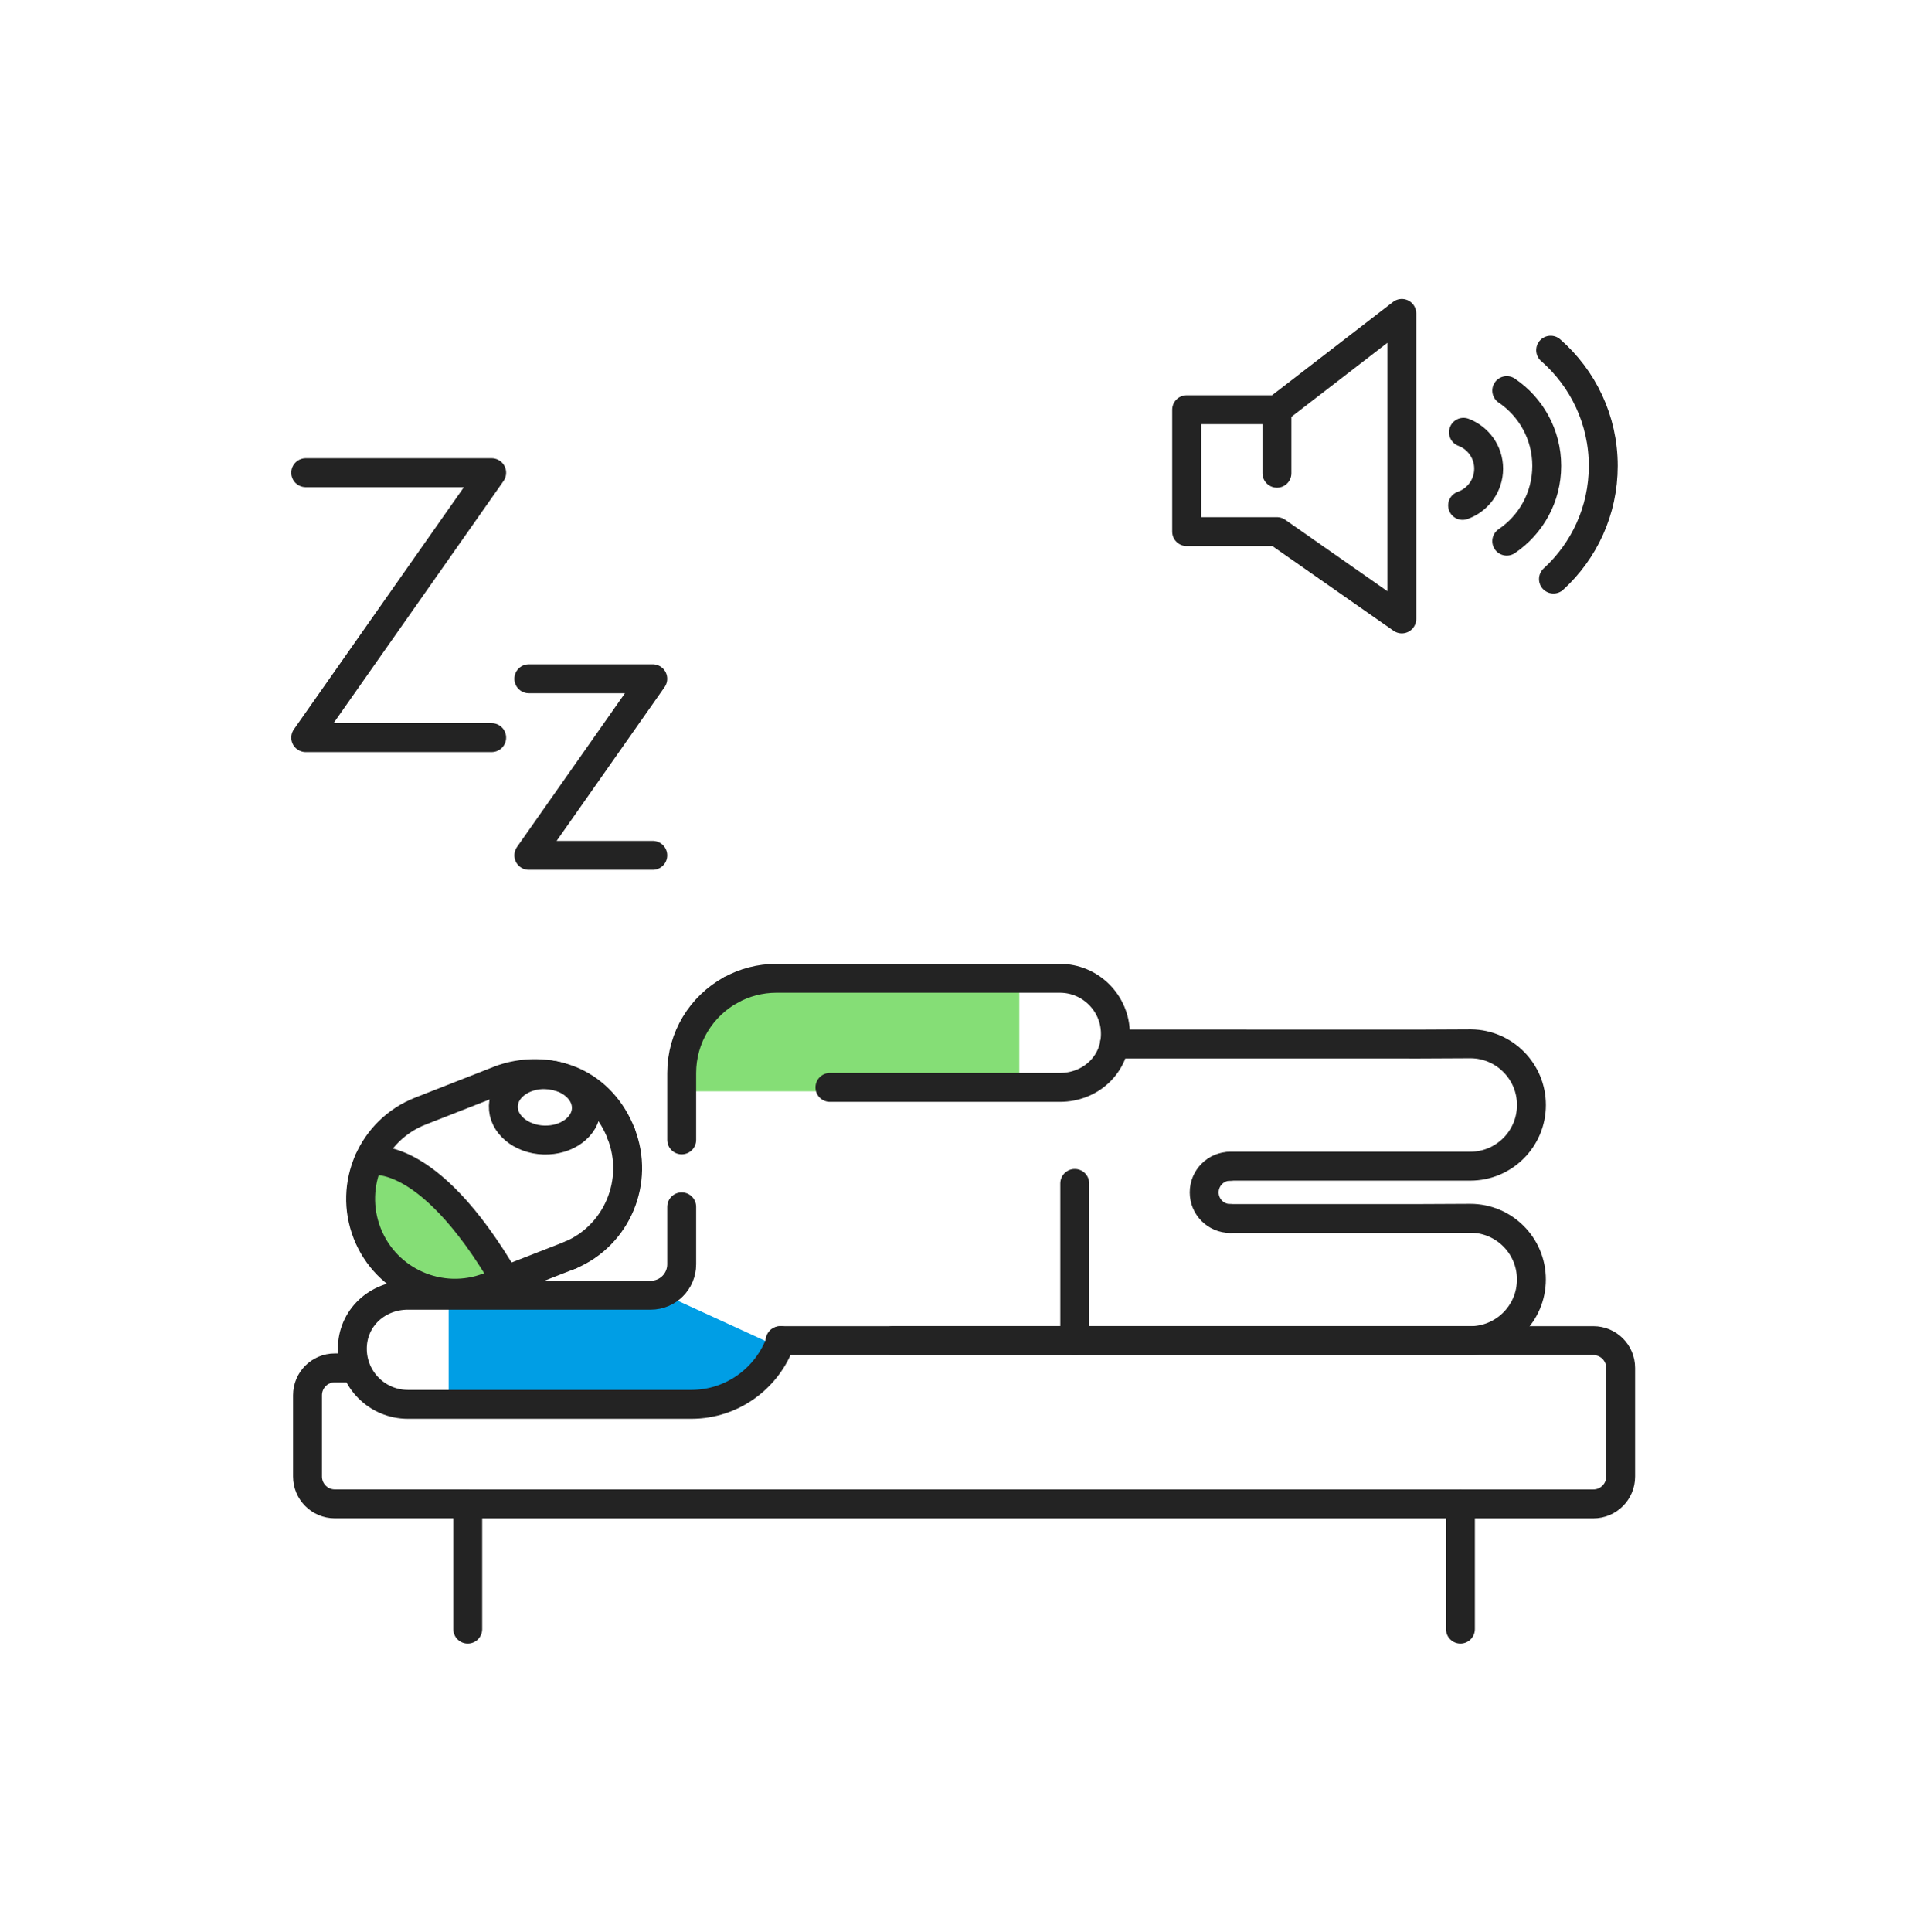 <svg width="400" height="401" viewBox="0 0 400 401" fill="none" xmlns="http://www.w3.org/2000/svg">
<path d="M97.212 312.107H69.502C66.372 312.107 63.832 309.567 63.832 306.437V289.557C63.832 286.427 66.372 283.887 69.502 283.887H73.672" stroke="#232323" stroke-width="6" stroke-miterlimit="10" stroke-linecap="round" stroke-linejoin="round"/>
<path d="M185.321 278.227H330.741C333.871 278.227 336.411 280.767 336.411 283.897V306.447C336.411 309.577 333.871 312.117 330.741 312.117H97.211" stroke="#232323" stroke-width="6" stroke-miterlimit="10" stroke-linecap="round" stroke-linejoin="round"/>
<path d="M97.09 314.336V338.106" stroke="#232323" stroke-width="6" stroke-miterlimit="10" stroke-linecap="round" stroke-linejoin="round"/>
<path d="M303.152 312.105V338.105" stroke="#232323" stroke-width="6" stroke-miterlimit="10" stroke-linecap="round" stroke-linejoin="round"/>
<path d="M321.883 72.676C328.573 78.516 332.803 87.106 332.803 96.686C332.803 105.986 328.823 114.356 322.463 120.176" stroke="#232323" stroke-width="6" stroke-miterlimit="10" stroke-linecap="round" stroke-linejoin="round"/>
<path d="M312.77 81.066C317.78 84.446 321.07 90.186 321.07 96.686C321.07 103.186 317.78 108.916 312.77 112.306" stroke="#232323" stroke-width="6" stroke-miterlimit="10" stroke-linecap="round" stroke-linejoin="round"/>
<path d="M303.782 89.719C306.842 90.869 309.012 93.819 309.012 97.269C309.012 100.789 306.752 103.789 303.602 104.889" stroke="#232323" stroke-width="6" stroke-miterlimit="10" stroke-linecap="round" stroke-linejoin="round"/>
<path d="M246.32 85.037H265.06L290.98 65.047V128.447L265.06 110.327H246.32V85.037Z" stroke="#232323" stroke-width="6" stroke-miterlimit="10" stroke-linecap="round" stroke-linejoin="round"/>
<path d="M265.062 85.035V98.215" stroke="#232323" stroke-width="6" stroke-miterlimit="10" stroke-linecap="round" stroke-linejoin="round"/>
<path d="M109.77 140.867H135.5L109.77 177.517H135.5" stroke="#232323" stroke-width="6" stroke-miterlimit="10" stroke-linecap="round" stroke-linejoin="round"/>
<path d="M63.461 98.106H102.061L63.461 153.085H102.061" stroke="#232323" stroke-width="6" stroke-miterlimit="10" stroke-linecap="round" stroke-linejoin="round"/>
<path d="M137.313 268.406H93.133V291.886H144.083C152.163 291.886 159.023 286.746 161.623 279.556C149.873 274.156 137.313 268.406 137.313 268.406Z" fill="#009EE5"/>
<path d="M121.714 230.09C121.836 226.342 118.077 223.178 113.319 223.023C108.56 222.869 104.604 225.782 104.482 229.53C104.361 233.278 108.119 236.442 112.877 236.597C117.636 236.751 121.592 233.838 121.714 230.09Z" stroke="#232323" stroke-width="6" stroke-miterlimit="10" stroke-linecap="round" stroke-linejoin="round"/>
<path d="M211.581 226.496V203.016H160.631C150.321 203.016 141.961 211.366 141.961 221.676V226.486H211.581V226.496Z" fill="#85DE76"/>
<path d="M162.073 278.235C159.373 285.955 152.063 291.455 143.473 291.455H101.603H84.673C78.303 291.455 73.133 286.295 73.133 279.915C73.133 273.545 78.303 268.805 84.673 268.805H94.183H135.083C138.623 268.805 141.503 265.935 141.503 262.385V250.465" stroke="#232323" stroke-width="6" stroke-miterlimit="10" stroke-linecap="round" stroke-linejoin="round"/>
<path d="M151.714 205.445C145.624 208.795 141.504 215.265 141.504 222.705V227.745C141.504 228.165 141.504 236.565 141.504 236.565" stroke="#232323" stroke-width="6" stroke-miterlimit="10" stroke-linecap="round" stroke-linejoin="round"/>
<path d="M172.271 225.677H210.481H219.991C226.361 225.677 231.531 220.937 231.531 214.567C231.531 208.197 226.361 203.027 219.991 203.027H203.061H161.191C157.751 203.027 154.521 203.907 151.711 205.457" stroke="#232323" stroke-width="6" stroke-miterlimit="10" stroke-linecap="round" stroke-linejoin="round"/>
<path d="M223.094 278.234H161.934" stroke="#232323" stroke-width="6" stroke-miterlimit="10" stroke-linecap="round" stroke-linejoin="round"/>
<path d="M255.384 252.886H294.724L305.184 252.836C312.204 252.836 317.884 258.516 317.884 265.536C317.884 272.556 312.194 278.236 305.184 278.236H286.554H223.094" stroke="#232323" stroke-width="6" stroke-miterlimit="10" stroke-linecap="round" stroke-linejoin="round"/>
<path d="M231.332 216.665L294.692 216.675C294.712 216.675 294.732 216.675 294.752 216.675L305.142 216.625C305.202 216.625 305.272 216.625 305.342 216.625C312.292 216.705 317.892 222.365 317.892 229.325C317.892 236.345 312.202 242.035 305.182 242.025H286.552H255.382" stroke="#232323" stroke-width="6" stroke-miterlimit="10" stroke-linecap="round" stroke-linejoin="round"/>
<path d="M255.381 242.035C252.381 242.035 249.961 244.465 249.961 247.465C249.961 250.465 252.391 252.885 255.381 252.885" stroke="#232323" stroke-width="6" stroke-miterlimit="10" stroke-linecap="round" stroke-linejoin="round"/>
<path d="M223.094 245.605V278.235" stroke="#232323" stroke-width="6" stroke-miterlimit="10" stroke-linecap="round" stroke-linejoin="round"/>
<path d="M81.174 261.995L90.744 267.395L100.994 267.225L104.054 264.125L97.134 253.385L89.004 244.595L82.984 242.035L78.154 242.625L74.414 244.645L75.714 254.535L81.174 261.995Z" fill="#85DE76"/>
<path d="M128.925 235.266C132.805 245.156 128.105 256.366 118.375 260.486" stroke="#232323" stroke-width="6" stroke-miterlimit="10" stroke-linecap="round" stroke-linejoin="round"/>
<path d="M118.386 260.484L101.536 267.054C91.486 270.974 80.156 266.014 76.216 255.964L76.206 255.934C72.266 245.874 77.216 234.524 87.275 230.584L103.576 224.194C108.406 222.304 114.096 222.334 118.856 224.404C123.606 226.484 127.046 230.434 128.936 235.264" stroke="#232323" stroke-width="6" stroke-miterlimit="10" stroke-linecap="round" stroke-linejoin="round"/>
<path d="M76.484 240.973C76.484 240.973 88.404 237.483 104.904 265.703" stroke="#232323" stroke-width="6" stroke-miterlimit="10" stroke-linecap="round" stroke-linejoin="round"/>
</svg>
